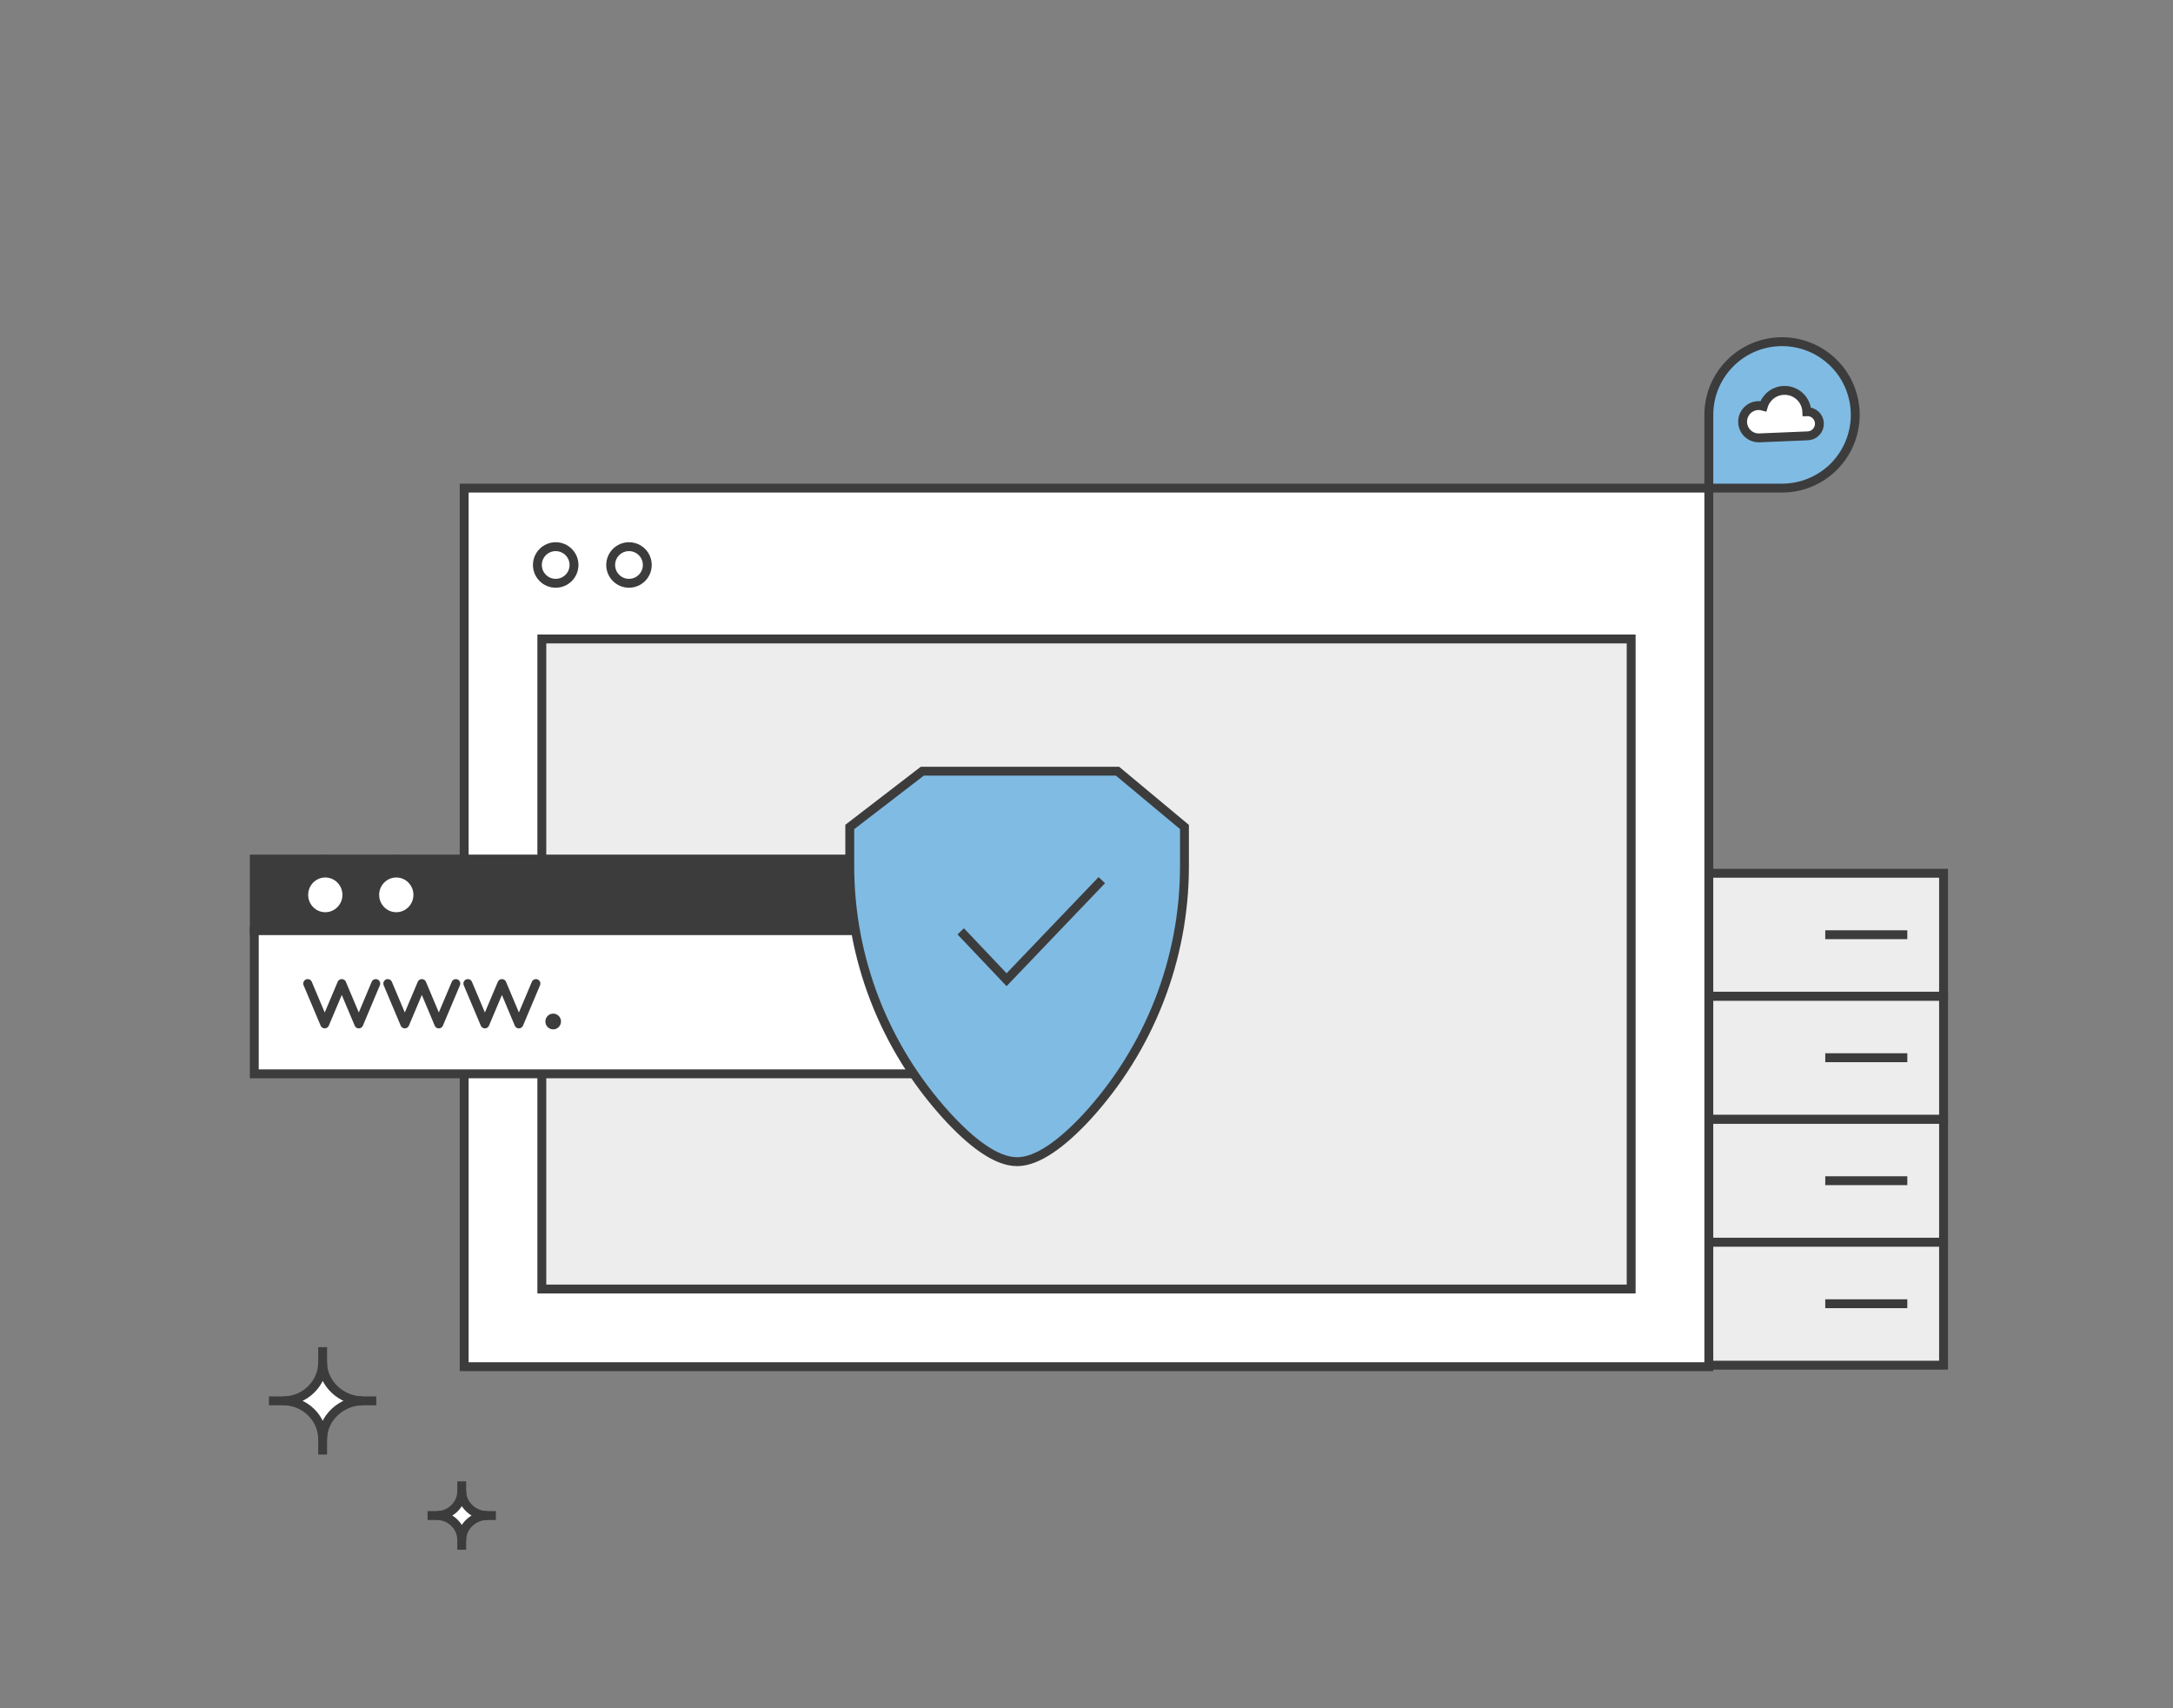 <?xml version="1.0" encoding="UTF-8"?>
<svg xmlns="http://www.w3.org/2000/svg" width="318" height="250" viewBox="0 0 318 250" fill="none">
  <rect x="0" y="0" width="318" height="250" fill="#808080" stroke="none"/>
  <path d="M284.421 163.793L284.421 181.778L208.578 181.778L208.578 163.793L284.421 163.793Z" fill="#EDEDED" stroke="#3C3C3C" stroke-width="1.3" stroke-miterlimit="1.5" stroke-linecap="square"></path>
  <path d="M284.421 145.793L284.421 163.778L208.578 163.778L208.578 145.793L284.421 145.793Z" fill="#EDEDED" stroke="#3C3C3C" stroke-width="1.3" stroke-miterlimit="1.5" stroke-linecap="square"></path>
  <path d="M284.421 127.793L284.421 145.778L208.578 145.778L208.578 127.793L284.421 127.793Z" fill="#EDEDED" stroke="#3C3C3C" stroke-width="1.3" stroke-miterlimit="1.5" stroke-linecap="square"></path>
  <path d="M284.421 181.793L284.421 199.778L208.578 199.778L208.578 181.793L284.421 181.793Z" fill="#EDEDED" stroke="#3C3C3C" stroke-width="1.3" stroke-miterlimit="1.5" stroke-linecap="square"></path>
  <path d="M279.119 154.786L267.11 154.786" stroke="#3C3C3C" stroke-width="1.3" stroke-miterlimit="1.5" stroke-linejoin="round"></path>
  <path d="M279.119 136.786L267.11 136.786" stroke="#3C3C3C" stroke-width="1.3" stroke-miterlimit="1.5" stroke-linejoin="round"></path>
  <path d="M279.119 190.786L267.11 190.786" stroke="#3C3C3C" stroke-width="1.3" stroke-miterlimit="1.5" stroke-linejoin="round"></path>
  <path d="M279.119 172.786L267.11 172.786" stroke="#3C3C3C" stroke-width="1.3" stroke-miterlimit="1.5" stroke-linejoin="round"></path>
  <path d="M250.072 71.429H67.929V200H250.072V71.429Z" fill="white" stroke="#3C3C3C" stroke-width="1.3" stroke-miterlimit="1.5" stroke-linecap="square"></path>
  <rect x="79.293" y="93.507" width="159.414" height="95.129" fill="#EDEDED" stroke="#3C3C3C" stroke-width="1.3"></rect>
  <path d="M151.5 125.714H37.214V136.191H151.5V125.714Z" fill="#3C3C3C" stroke="#3C3C3C" stroke-miterlimit="1.5"></path>
  <path d="M47.604 135.143C49.899 135.143 51.76 133.267 51.76 130.952C51.76 128.638 49.899 126.762 47.604 126.762C45.309 126.762 43.448 128.638 43.448 130.952C43.448 133.267 45.309 135.143 47.604 135.143Z" fill="white" stroke="#3C3C3C" stroke-miterlimit="1.5"></path>
  <path d="M57.994 135.143C60.289 135.143 62.15 133.267 62.15 130.952C62.15 128.638 60.289 126.762 57.994 126.762C55.699 126.762 53.838 128.638 53.838 130.952C53.838 133.267 55.699 135.143 57.994 135.143Z" fill="white" stroke="#3C3C3C" stroke-miterlimit="1.5"></path>
  <path d="M151.5 136.191H37.214V157.143H151.5V136.191Z" fill="white" stroke="#3C3C3C" stroke-miterlimit="1.5"></path>
  <path d="M45.027 143.932L47.521 149.841L50.014 143.932L52.508 149.841L54.991 143.932" fill="white"></path>
  <path d="M45.027 143.932L47.521 149.841L50.014 143.932L52.508 149.841L54.991 143.932" stroke="#3C3C3C" stroke-miterlimit="1.5" stroke-linecap="round" stroke-linejoin="round"></path>
  <path d="M56.747 143.932L59.24 149.841L61.734 143.932L64.217 149.841L66.71 143.932" fill="white"></path>
  <path d="M56.747 143.932L59.24 149.841L61.734 143.932L64.217 149.841L66.71 143.932" stroke="#3C3C3C" stroke-miterlimit="1.5" stroke-linecap="round" stroke-linejoin="round"></path>
  <path d="M68.466 143.932L70.96 149.841L73.453 143.932L75.936 149.841L78.43 143.932" fill="white"></path>
  <path d="M68.466 143.932L70.96 149.841L73.453 143.932L75.936 149.841L78.43 143.932" stroke="#3C3C3C" stroke-miterlimit="1.5" stroke-linecap="round" stroke-linejoin="round"></path>
  <path d="M80.954 150.637C81.585 150.637 82.097 150.121 82.097 149.485C82.097 148.848 81.585 148.333 80.954 148.333C80.323 148.333 79.811 148.848 79.811 149.485C79.811 150.121 80.323 150.637 80.954 150.637Z" fill="#3C3C3C"></path>
  <path d="M151.5 125.714H37.214V136.191H151.5V125.714Z" fill="#3C3C3C" stroke="#3C3C3C" stroke-width="1.3" stroke-miterlimit="1.5"></path>
  <path d="M47.604 135.143C49.899 135.143 51.76 133.267 51.76 130.952C51.76 128.638 49.899 126.762 47.604 126.762C45.309 126.762 43.448 128.638 43.448 130.952C43.448 133.267 45.309 135.143 47.604 135.143Z" fill="white" stroke="#3C3C3C" stroke-width="3.3" stroke-miterlimit="1.5"></path>
  <path d="M57.994 135.143C60.289 135.143 62.15 133.267 62.15 130.952C62.15 128.638 60.289 126.762 57.994 126.762C55.699 126.762 53.838 128.638 53.838 130.952C53.838 133.267 55.699 135.143 57.994 135.143Z" fill="white" stroke="#3C3C3C" stroke-width="3.3" stroke-miterlimit="1.5"></path>
  <path d="M151.5 136.191H37.214V157.143H151.5V136.191Z" fill="white" stroke="#3C3C3C" stroke-width="1.3" stroke-miterlimit="1.5"></path>
  <path d="M45.027 143.932L47.521 149.841L50.014 143.932L52.508 149.841L54.991 143.932" fill="white"></path>
  <path d="M45.027 143.932L47.521 149.841L50.014 143.932L52.508 149.841L54.991 143.932" stroke="#3C3C3C" stroke-width="1.3" stroke-miterlimit="1.5" stroke-linecap="round" stroke-linejoin="round"></path>
  <path d="M56.747 143.932L59.24 149.841L61.734 143.932L64.217 149.841L66.71 143.932" fill="white"></path>
  <path d="M56.747 143.932L59.24 149.841L61.734 143.932L64.217 149.841L66.71 143.932" stroke="#3C3C3C" stroke-width="1.3" stroke-miterlimit="1.5" stroke-linecap="round" stroke-linejoin="round"></path>
  <path d="M68.466 143.932L70.96 149.841L73.453 143.932L75.936 149.841L78.43 143.932" fill="white"></path>
  <path d="M68.466 143.932L70.96 149.841L73.453 143.932L75.936 149.841L78.43 143.932" stroke="#3C3C3C" stroke-width="1.3" stroke-miterlimit="1.5" stroke-linecap="round" stroke-linejoin="round"></path>
  <path d="M80.954 150.637C81.585 150.637 82.097 150.121 82.097 149.485C82.097 148.848 81.585 148.333 80.954 148.333C80.323 148.333 79.811 148.848 79.811 149.485C79.811 150.121 80.323 150.637 80.954 150.637Z" fill="#3C3C3C"></path>
  <path d="M92.046 85.357C93.526 85.357 94.725 84.157 94.725 82.678C94.725 81.199 93.526 80 92.046 80C90.567 80 89.368 81.199 89.368 82.678C89.368 84.157 90.567 85.357 92.046 85.357Z" fill="white" stroke="#3C3C3C" stroke-width="1.3" stroke-miterlimit="1.5" stroke-linecap="square"></path>
  <path d="M81.322 85.357C82.801 85.357 84 84.157 84 82.678C84 81.199 82.801 80 81.322 80C79.842 80 78.643 81.199 78.643 82.678C78.643 84.157 79.842 85.357 81.322 85.357Z" fill="white" stroke="#3C3C3C" stroke-width="1.3" stroke-miterlimit="1.5" stroke-linecap="square"></path>
  <path d="M55.071 205L39.357 205" stroke="#3C3C3C" stroke-width="1.3" stroke-miterlimit="1.5" stroke-linejoin="bevel"></path>
  <path d="M47.214 212.857L47.214 197.143" stroke="#3C3C3C" stroke-width="1.3" stroke-miterlimit="1.5" stroke-linejoin="bevel"></path>
  <path d="M47.214 210.61C47.214 207.511 44.581 204.997 41.482 204.997C44.581 204.997 47.214 202.486 47.214 199.384C47.214 202.483 49.983 204.997 53.082 204.997L52.824 204.997L53.082 204.997C49.983 205 47.214 207.511 47.214 210.61Z" fill="white" stroke="#3C3C3C" stroke-width="1.3" stroke-miterlimit="1.5" stroke-linejoin="bevel"></path>
  <path d="M72.571 221.786L62.571 221.786" stroke="#3C3C3C" stroke-width="1.3" stroke-miterlimit="1.5" stroke-linejoin="bevel"></path>
  <path d="M67.571 226.786L67.571 216.786" stroke="#3C3C3C" stroke-width="1.3" stroke-miterlimit="1.5" stroke-linejoin="bevel"></path>
  <path d="M67.571 225.356C67.571 223.384 65.895 221.784 63.923 221.784C65.895 221.784 67.571 220.186 67.571 218.212C67.571 220.184 69.333 221.784 71.305 221.784L71.141 221.784L71.305 221.784C69.333 221.786 67.571 223.384 67.571 225.356Z" fill="white" stroke="#3C3C3C" stroke-width="1.3" stroke-miterlimit="1.5" stroke-linejoin="bevel"></path>
  <path d="M271.5 60.714C271.5 63.557 270.371 66.279 268.364 68.293C266.357 70.3 263.628 71.429 260.786 71.429C255.428 71.429 250.071 71.429 250.071 71.429C250.071 71.429 250.071 66.071 250.071 60.714C250.071 54.8 254.871 50 260.786 50C263.628 50 266.35 51.129 268.364 53.136C270.371 55.143 271.5 57.871 271.5 60.714Z" fill="#80BBE3" stroke="#3C3C3C" stroke-width="1.3" stroke-miterlimit="1.5" stroke-linecap="square"></path>
  <path d="M258.051 59.449C258.433 58.153 259.608 57.189 261.029 57.13C262.82 57.055 264.337 58.45 264.412 60.241C265.389 60.2 266.215 60.959 266.255 61.937C266.296 62.914 265.537 63.74 264.56 63.781C264.552 63.781 264.538 63.782 264.531 63.782C264.524 63.782 264.517 63.782 264.517 63.782L257.48 64.077C256.174 64.131 255.074 63.119 255.019 61.813C254.964 60.507 255.976 59.407 257.282 59.352C257.547 59.341 257.806 59.38 258.051 59.449Z" fill="white" stroke="#3C3C3C" stroke-width="1.3" stroke-miterlimit="1.5" stroke-linecap="square"></path>
  <path d="M148.847 170C145.712 170 142.039 167.11 138.488 163.216C129.402 153.225 124.357 140.22 124.357 126.727C124.357 123.469 124.357 121.02 124.357 121.02L134.969 112.857H149.255H163.541L173.337 121.02V126.751C173.337 140.392 168.194 153.518 158.961 163.535C155.483 167.257 151.883 170 148.847 170Z" fill="#80BBE3" stroke="#3C3C3C" stroke-width="1.3" stroke-miterlimit="1.5" stroke-linecap="round"></path>
  <path d="M140.594 136.294L147.304 143.371L161.239 128.8" stroke="#3C3C3C" stroke-width="1.3" stroke-miterlimit="1.5"></path>
</svg>
